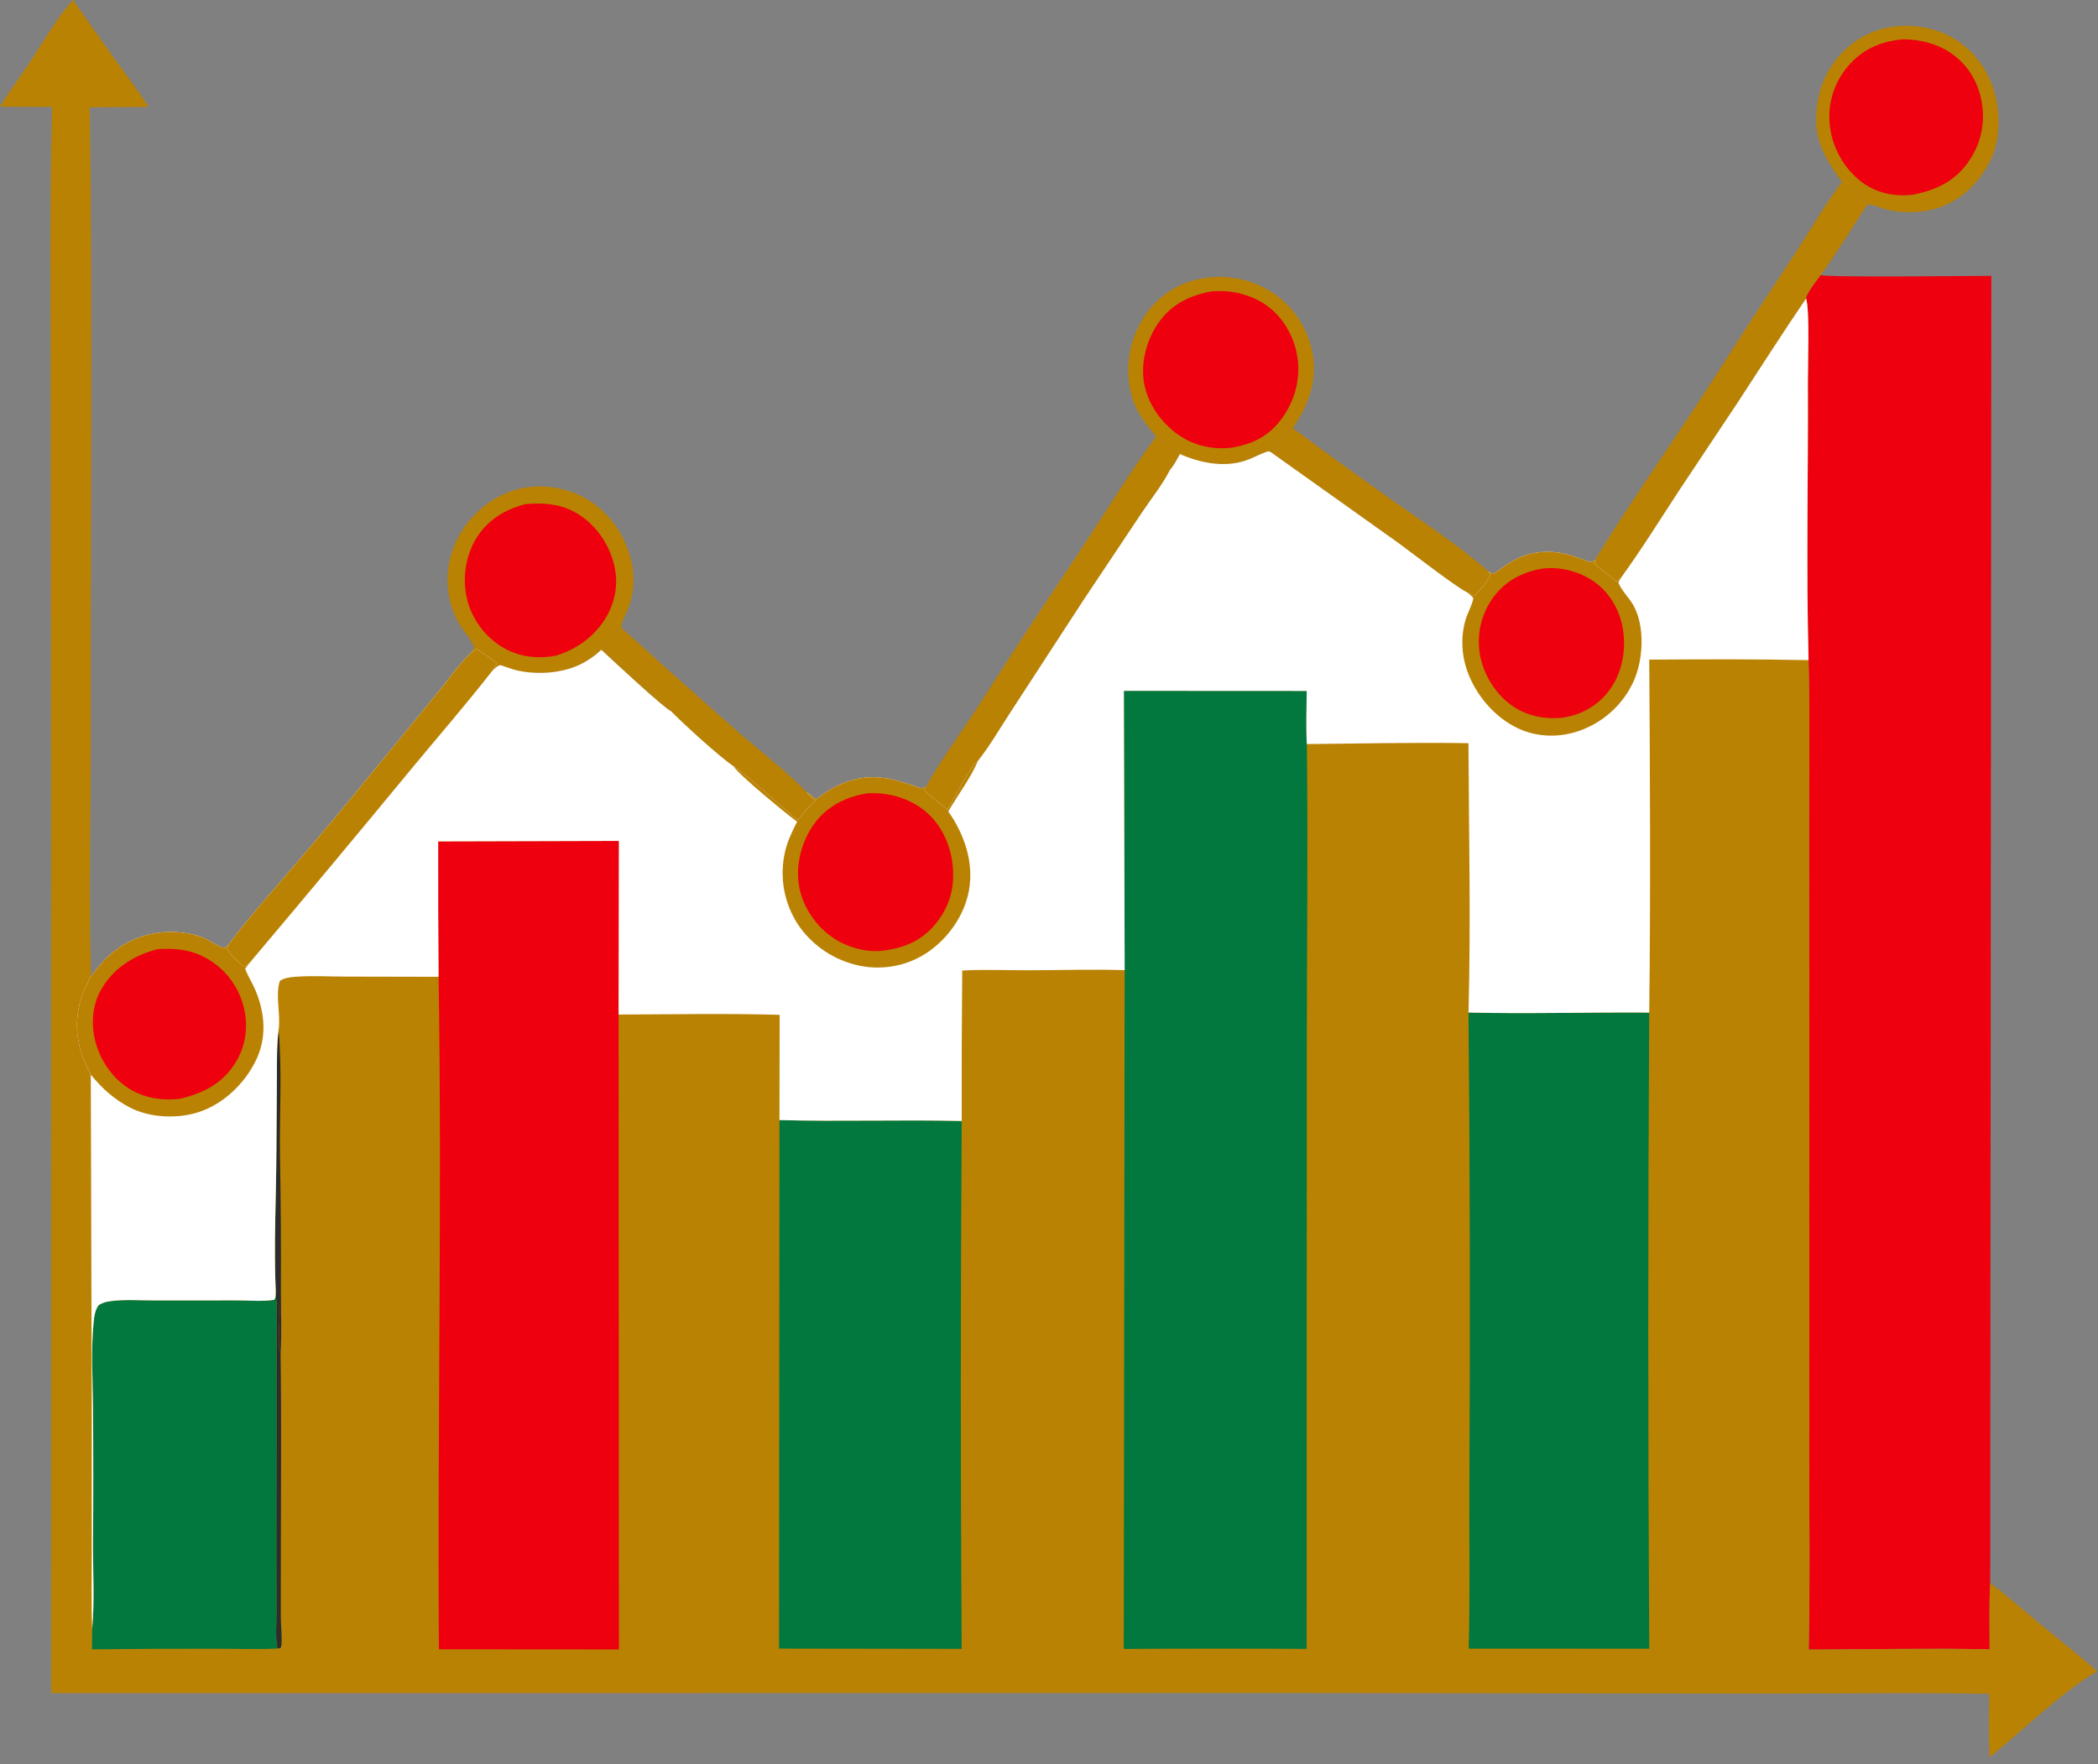 <?xml version="1.0" encoding="UTF-8"?> <svg xmlns="http://www.w3.org/2000/svg" xmlns:xlink="http://www.w3.org/1999/xlink" width="220" height="185" xml:space="preserve" overflow="hidden"><rect width="100%" height="100%" fill="#808080" stroke="none"/><g transform="translate(-1056 -772)"><g><path d="M62.833 68.014C63.479 67.421 63.969 66.682 64.554 66.031 64.669 65.903 64.784 65.946 64.95 65.937 68.981 69.587 73.023 73.246 77.11 76.834 79.433 78.873 82.026 80.843 84.161 83.065 84.414 83.421 84.737 83.678 85.068 83.96 84.397 84.601 83.797 85.263 83.254 86.015 82.289 85.294 77.005 80.419 76.541 80.357 75.022 79.31 71.331 75.933 70.011 74.57 69.801 73.978 63.811 68.881 62.833 68.014Z" fill="#BA8203" fill-rule="nonzero" fill-opacity="1" transform="matrix(1.005 0 0 1 1056 772)"></path><path d="M134.901 44.901C138.25 47.397 141.621 49.86 145.018 52.291 148.477 54.733 152.105 57.115 155.291 59.909L155.491 60.299C155.187 61.061 154.444 61.84 153.878 62.433 153.56 62.393 153.331 62.242 153.053 62.094 152.134 61.717 147.062 57.777 145.877 56.913L132.633 47.439C132.625 47.394 132.605 47.349 132.608 47.303 132.613 47.227 132.62 47.147 132.657 47.08 132.784 46.846 134.449 45.516 134.901 44.901Z" fill="#BA8203" fill-rule="nonzero" fill-opacity="1" transform="matrix(1.005 0 0 1 1056 772)"></path><path d="M120.594 45.834C121.177 45.921 122.388 47.161 122.95 47.522 122.649 48.063 122.245 48.642 122.093 49.244 121.307 50.803 120.118 52.296 119.144 53.753L113.028 62.96 105.468 74.634C104.357 76.333 103.303 78.184 102.05 79.772 101.357 80.099 99.419 84.03 98.858 84.924 98.439 84.47 96.541 83.142 96.471 82.798L96.607 82.51C97.904 80.161 99.504 77.903 100.998 75.675 102.271 73.778 103.485 71.836 104.715 69.911 107.57 65.447 110.532 61.068 113.425 56.632 115.783 53.017 118.039 49.313 120.594 45.834Z" fill="#BA8203" fill-rule="nonzero" fill-opacity="1" transform="matrix(1.005 0 0 1 1056 772)"></path><path d="M192.193 19.083C192.916 19.936 194.273 20.635 194.823 21.468 193.221 23.919 191.687 26.464 189.982 28.842 189.627 29.329 188.482 30.768 188.448 31.306 186 34.899 183.679 38.577 181.304 42.22L175.303 51.278C173.273 54.382 171.289 57.606 169.119 60.609 168.964 60.724 168.809 60.839 168.652 60.953 167.931 60.313 167.076 59.792 166.4 59.112L166.426 58.7C170.298 52.333 174.634 46.258 178.636 39.975 181.476 35.496 184.356 31.044 187.279 26.618 188.897 24.118 190.406 21.461 192.193 19.083Z" fill="#BA8203" fill-rule="nonzero" fill-opacity="1" transform="matrix(1.005 0 0 1 1056 772)"></path><path d="M192.193 19.083C190.14 16.226 189.061 14.252 189.668 10.602 189.694 10.446 189.723 10.29 189.756 10.134 189.79 9.979 189.827 9.825 189.869 9.672 189.909 9.518 189.954 9.366 190.003 9.215 190.052 9.064 190.103 8.914 190.16 8.765 190.216 8.617 190.275 8.47 190.339 8.324 190.403 8.179 190.469 8.035 190.54 7.893 190.611 7.75 190.685 7.61 190.763 7.472 190.84 7.333 190.922 7.197 191.006 7.062 191.09 6.928 191.178 6.795 191.269 6.665 191.361 6.535 191.454 6.407 191.552 6.282 191.649 6.157 191.75 6.034 191.853 5.913 191.956 5.793 192.063 5.675 192.172 5.56 192.282 5.445 192.394 5.333 192.508 5.223 192.624 5.114 192.741 5.007 192.862 4.904 192.982 4.8 193.105 4.699 193.23 4.602 193.356 4.504 193.483 4.41 193.613 4.319 195.673 2.882 198.234 2.425 200.689 2.867 200.842 2.893 200.995 2.923 201.146 2.957 201.297 2.991 201.447 3.028 201.596 3.07 201.746 3.111 201.895 3.156 202.041 3.205 202.188 3.254 202.334 3.307 202.479 3.363 202.623 3.419 202.766 3.479 202.907 3.543 203.048 3.606 203.189 3.673 203.327 3.743 203.465 3.814 203.6 3.888 203.735 3.965 203.869 4.043 204.001 4.123 204.132 4.207 204.262 4.291 204.39 4.379 204.516 4.469 204.642 4.56 204.765 4.654 204.887 4.75 205.008 4.847 205.126 4.947 205.243 5.049 205.358 5.152 205.471 5.258 205.583 5.366 205.693 5.475 205.801 5.586 205.906 5.7 206.011 5.814 206.114 5.93 206.212 6.049 206.312 6.168 206.408 6.29 206.502 6.414 206.594 6.538 206.684 6.664 206.771 6.792 208.345 9.12 208.854 12.184 208.32 14.928 207.877 17.206 206.179 19.534 204.266 20.813 202.161 22.219 199.488 22.539 197.041 22.021 196.44 21.894 195.371 21.381 194.823 21.468 194.273 20.634 192.916 19.936 192.193 19.083Z" fill="#BA8203" fill-rule="nonzero" fill-opacity="1" transform="matrix(1.005 0 0 1 1056 772)"></path><path d="M198.534 4.125C200.245 4.127 201.918 4.512 203.368 5.444 205.128 6.575 206.287 8.342 206.714 10.38 207.186 12.641 206.783 14.863 205.504 16.795 204.081 18.946 202.087 19.922 199.619 20.41L199.373 20.436C197.436 20.633 195.529 20.148 194.01 18.899 192.289 17.484 191.123 15.292 190.914 13.074 190.9 12.939 190.89 12.803 190.883 12.668 190.875 12.532 190.872 12.396 190.871 12.259 190.871 12.123 190.874 11.987 190.88 11.851 190.887 11.715 190.897 11.58 190.91 11.444 190.924 11.309 190.94 11.174 190.96 11.039 190.98 10.904 191.004 10.77 191.03 10.637 191.057 10.503 191.087 10.37 191.12 10.239 191.154 10.107 191.19 9.975 191.229 9.845 191.269 9.715 191.313 9.586 191.359 9.458 191.405 9.33 191.454 9.204 191.507 9.078 191.56 8.952 191.615 8.828 191.674 8.705 191.733 8.583 191.795 8.461 191.86 8.342 191.925 8.222 191.992 8.104 192.063 7.988 192.134 7.872 192.208 7.757 192.284 7.645 192.36 7.532 192.44 7.421 192.521 7.313 192.604 7.204 192.688 7.097 192.776 6.993 194.29 5.174 196.217 4.34 198.534 4.125Z" fill="#EE000E" fill-rule="nonzero" fill-opacity="1" transform="matrix(1.005 0 0 1 1056 772)"></path><path d="M120.594 45.834C120.519 45.625 120.557 45.667 120.444 45.53 119.321 44.179 118.398 42.937 117.994 41.201 117.358 38.461 117.838 35.686 119.324 33.303 119.403 33.178 119.483 33.054 119.568 32.933 119.652 32.812 119.739 32.692 119.829 32.575 119.92 32.458 120.012 32.344 120.109 32.231 120.204 32.118 120.303 32.008 120.404 31.901 120.506 31.793 120.609 31.688 120.715 31.586 120.822 31.483 120.93 31.383 121.042 31.286 121.153 31.189 121.267 31.094 121.383 31.003 121.499 30.911 121.618 30.823 121.738 30.737 121.858 30.651 121.981 30.568 122.105 30.488 122.229 30.409 122.356 30.332 122.484 30.258 122.612 30.185 122.742 30.114 122.873 30.047 123.005 29.98 123.138 29.916 123.273 29.856 123.408 29.795 123.544 29.738 123.681 29.684 123.819 29.63 123.958 29.579 124.098 29.532 124.238 29.485 124.38 29.442 124.522 29.402 124.664 29.362 124.806 29.325 124.951 29.292 125.114 29.254 125.278 29.22 125.442 29.19 125.607 29.16 125.772 29.135 125.938 29.113 126.104 29.091 126.27 29.074 126.438 29.061 126.605 29.048 126.772 29.038 126.939 29.034 127.106 29.029 127.273 29.028 127.441 29.031 127.608 29.035 127.775 29.042 127.942 29.054 128.109 29.066 128.276 29.082 128.442 29.102 128.608 29.122 128.773 29.146 128.938 29.174 129.103 29.203 129.267 29.235 129.43 29.271 129.594 29.308 129.757 29.349 129.918 29.393 130.079 29.438 130.239 29.486 130.398 29.539 130.557 29.591 130.714 29.648 130.871 29.708 131.027 29.769 131.181 29.833 131.334 29.901 131.487 29.969 131.638 30.041 131.788 30.117 131.937 30.193 132.084 30.272 132.229 30.355 132.374 30.438 132.518 30.524 132.659 30.615 132.793 30.701 132.925 30.791 133.056 30.885 133.186 30.978 133.314 31.074 133.44 31.174 133.565 31.273 133.688 31.376 133.809 31.482 133.929 31.588 134.046 31.696 134.162 31.808 134.276 31.919 134.389 32.034 134.498 32.151 134.607 32.268 134.714 32.388 134.816 32.51 134.92 32.633 135.02 32.758 135.118 32.885 135.214 33.013 135.309 33.143 135.399 33.275 135.49 33.407 135.577 33.541 135.661 33.678 135.744 33.814 135.825 33.953 135.902 34.093 135.979 34.233 136.053 34.376 136.122 34.52 136.193 34.664 136.258 34.81 136.321 34.957 136.384 35.105 136.443 35.254 136.498 35.404 136.554 35.555 136.606 35.706 136.653 35.859 136.701 36.012 136.745 36.166 136.785 36.321 136.824 36.476 136.861 36.632 136.893 36.789 137.545 39.837 136.565 42.373 134.901 44.901 134.449 45.516 132.784 46.846 132.657 47.08 132.62 47.147 132.613 47.228 132.608 47.303 132.605 47.349 132.625 47.394 132.633 47.439 132.399 47.328 132.43 47.282 132.168 47.373 131.382 47.645 130.646 48.082 129.853 48.333 127.637 49.034 125.176 48.532 123.115 47.611 122.806 48.159 122.523 48.782 122.093 49.244 122.245 48.642 122.649 48.063 122.95 47.522 122.388 47.161 121.177 45.921 120.594 45.834Z" fill="#BA8203" fill-rule="nonzero" fill-opacity="1" transform="matrix(1.005 0 0 1 1056 772)"></path><path d="M126.265 30.58C128.246 30.343 130.412 30.824 132.061 31.961 133.808 33.166 134.982 35.186 135.343 37.262 135.748 39.591 135.147 41.943 133.771 43.853 132.426 45.72 130.735 46.571 128.508 46.943 126.733 47.168 124.843 46.791 123.322 45.839 121.422 44.65 119.884 42.622 119.417 40.413 118.97 38.297 119.55 35.867 120.726 34.077 122.093 32 123.874 31.072 126.265 30.58Z" fill="#EE000E" fill-rule="nonzero" fill-opacity="1" transform="matrix(1.005 0 0 1 1056 772)"></path><path d="M49.157 68.454C49.269 68.264 49.374 68.072 49.48 67.878 49.106 66.91 48.227 66.071 47.745 65.131 47.675 64.995 47.608 64.857 47.545 64.718 47.482 64.579 47.422 64.438 47.365 64.296 47.309 64.154 47.256 64.01 47.206 63.866 47.157 63.721 47.111 63.575 47.069 63.428 47.026 63.281 46.987 63.133 46.952 62.984 46.916 62.835 46.885 62.686 46.857 62.535 46.829 62.385 46.804 62.234 46.784 62.083 46.763 61.931 46.746 61.779 46.733 61.627 46.719 61.474 46.71 61.322 46.703 61.169 46.698 61.016 46.695 60.863 46.697 60.71 46.698 60.557 46.703 60.404 46.712 60.252 46.721 60.099 46.734 59.946 46.75 59.794 46.766 59.642 46.786 59.49 46.809 59.339 46.833 59.188 46.86 59.038 46.891 58.888 46.922 58.738 46.957 58.589 46.995 58.441 47.033 58.293 47.074 58.146 47.12 58 47.17 57.841 47.224 57.684 47.281 57.529 47.339 57.373 47.401 57.219 47.466 57.067 47.531 56.914 47.6 56.764 47.672 56.614 47.745 56.465 47.821 56.318 47.901 56.173 47.981 56.027 48.064 55.883 48.15 55.742 48.237 55.601 48.327 55.462 48.421 55.325 48.514 55.188 48.611 55.053 48.711 54.92 48.811 54.788 48.914 54.658 49.021 54.531 49.127 54.404 49.236 54.279 49.349 54.157 49.461 54.035 49.576 53.916 49.695 53.799 49.813 53.683 49.934 53.569 50.057 53.459 50.181 53.348 50.308 53.241 50.437 53.137 50.566 53.032 50.697 52.931 50.831 52.833 50.965 52.735 51.101 52.641 51.239 52.549 51.377 52.458 51.518 52.37 51.661 52.285 51.804 52.201 51.948 52.12 52.095 52.042 54.398 50.851 56.968 50.705 59.423 51.52 61.922 52.35 63.877 54.141 65.033 56.497 66.141 58.757 66.438 61.115 65.646 63.515 65.431 64.165 65.082 64.771 64.879 65.414 64.795 65.683 64.825 65.697 64.949 65.938 64.784 65.947 64.668 65.903 64.554 66.031 63.969 66.682 63.479 67.421 62.833 68.014 63.811 68.881 69.801 73.978 70.011 74.571 69.447 74.418 63.552 68.909 62.743 68.139 62.446 68.42 62.132 68.68 61.8 68.919 61.469 69.157 61.123 69.373 60.762 69.565 58.803 70.594 56.175 70.79 54.031 70.321 53.427 70.189 52.81 69.931 52.215 69.746 51.858 69.818 51.643 70.097 51.373 70.335L51.833 69.618C51.771 69.348 50.45 68.581 50.132 68.319 49.957 68.175 49.91 68.118 49.691 68.053L49.157 68.454Z" fill="#BA8203" fill-rule="nonzero" fill-opacity="1" transform="matrix(1.005 0 0 1 1056 772)"></path><path d="M54.845 52.859C56.561 52.721 58.189 52.799 59.748 53.588 61.757 54.603 63.224 56.488 63.907 58.613 64.528 60.548 64.394 62.516 63.459 64.329 62.334 66.51 60.374 68.002 58.066 68.737 56.129 69.12 54.201 68.912 52.483 67.901 52.37 67.833 52.259 67.763 52.149 67.689 52.039 67.616 51.931 67.54 51.825 67.462 51.719 67.384 51.615 67.303 51.513 67.219 51.411 67.136 51.311 67.05 51.213 66.962 51.115 66.874 51.019 66.783 50.925 66.691 50.831 66.598 50.74 66.503 50.651 66.406 50.562 66.308 50.475 66.209 50.391 66.108 50.306 66.006 50.224 65.903 50.145 65.798 50.066 65.692 49.989 65.585 49.915 65.477 49.84 65.368 49.769 65.257 49.7 65.144 49.631 65.032 49.565 64.918 49.502 64.802 49.438 64.686 49.378 64.57 49.32 64.451 49.262 64.332 49.207 64.213 49.155 64.091 49.103 63.97 49.054 63.848 49.008 63.724 48.962 63.601 48.919 63.476 48.879 63.351 48.839 63.225 48.801 63.099 48.767 62.971 48.223 60.866 48.52 58.423 49.632 56.549 50.816 54.553 52.64 53.428 54.845 52.859Z" fill="#EE000E" fill-rule="nonzero" fill-opacity="1" transform="matrix(1.005 0 0 1 1056 772)"></path><path d="M189.982 28.842C190.682 29.119 205.665 28.925 207.776 28.927L207.655 165.99C207.534 168.297 207.605 170.638 207.597 172.949 201.314 172.823 195.003 172.955 188.717 172.98 188.868 166.279 188.771 159.556 188.772 152.852L188.786 118.84 188.762 87.016C188.757 81.091 188.857 75.143 188.703 69.222 188.445 59.507 188.679 49.745 188.631 40.023 188.623 38.392 188.841 32.569 188.448 31.305 188.482 30.768 189.627 29.329 189.982 28.842Z" fill="#EE000E" fill-rule="nonzero" fill-opacity="1" transform="matrix(1.005 0 0 1 1056 772)"></path><path d="M0 11.196C0.881 9.684 1.973 8.271 2.936 6.806 4.42 4.548 5.813 2.01 7.626 0 9.132 2.175 10.652 4.34 12.188 6.494 13.304 8.053 14.485 9.574 15.492 11.207L9.371 11.255C9.684 33.363 9.455 55.493 9.471 77.604 9.477 85.852 9.264 94.146 9.494 102.389 10.327 101.249 11.19 100.225 12.36 99.413 14.876 97.666 18.261 97.223 21.141 98.311 21.894 98.596 22.704 99.27 23.469 99.407L23.858 99.053C25.252 97.1 26.859 95.279 28.41 93.45 31.046 90.341 33.739 87.252 36.317 84.098L45.577 72.743C46.721 71.365 47.856 69.671 49.157 68.454L49.691 68.053C49.91 68.118 49.957 68.175 50.132 68.319 50.45 68.581 51.771 69.348 51.833 69.618L51.373 70.335C51.643 70.097 51.858 69.818 52.215 69.745 52.81 69.93 53.427 70.189 54.031 70.321 56.175 70.79 58.803 70.594 60.762 69.565 61.123 69.373 61.469 69.157 61.8 68.919 62.132 68.68 62.446 68.42 62.743 68.139 63.552 68.909 69.447 74.418 70.011 74.571 71.331 75.933 75.022 79.31 76.541 80.357 77.005 80.419 82.289 85.294 83.254 86.016 83.797 85.263 84.397 84.601 85.068 83.96 84.737 83.678 84.414 83.421 84.161 83.065 84.512 83.283 84.829 83.564 85.151 83.821 85.92 83.233 86.666 82.7 87.554 82.306 90.67 80.923 92.84 81.522 95.86 82.573 96.213 82.696 96.269 82.678 96.607 82.51L96.471 82.798C96.541 83.142 98.439 84.47 98.858 84.924 99.419 84.03 101.357 80.099 102.05 79.772 103.303 78.184 104.357 76.333 105.468 74.633L113.028 62.959 119.144 53.753C120.118 52.296 121.307 50.803 122.093 49.244 122.523 48.782 122.806 48.159 123.115 47.611 125.176 48.532 127.637 49.034 129.853 48.333 130.646 48.082 131.382 47.645 132.168 47.373 132.43 47.282 132.399 47.328 132.633 47.439L145.877 56.913C147.062 57.777 152.134 61.717 153.053 62.094 153.331 62.242 153.56 62.393 153.878 62.433 154.443 61.84 155.187 61.061 155.491 60.299L155.291 59.909C155.505 60.039 155.623 60.2 155.889 60.11 156.115 60.034 156.428 59.75 156.638 59.605 157.568 58.963 158.445 58.401 159.552 58.111 161.231 57.671 162.796 57.846 164.428 58.403 164.989 58.594 165.547 58.866 166.134 58.958L166.426 58.7 166.4 59.112C167.076 59.792 167.931 60.313 168.652 60.953 168.809 60.839 168.964 60.724 169.119 60.609 171.289 57.606 173.273 54.382 175.303 51.278L181.304 42.219C183.679 38.577 186 34.899 188.448 31.305 188.841 32.57 188.623 38.392 188.631 40.023 188.679 49.745 188.445 59.507 188.703 69.222 188.857 75.143 188.757 81.092 188.762 87.016L188.786 118.84 188.772 152.852C188.771 159.556 188.868 166.279 188.717 172.98 195.003 172.956 201.314 172.823 207.597 172.949 207.605 170.638 207.534 168.297 207.655 165.99 209.444 167.351 211.132 168.854 212.862 170.29 214.851 171.94 216.897 173.533 218.817 175.263 215.193 177.342 210.936 181.563 207.576 184.28 207.498 182.066 207.55 179.836 207.547 177.62 199.709 177.468 191.87 177.604 184.031 177.593L135.319 177.532 5.344 177.549 5.342 95.197 5.3 42.64C5.308 32.173 5.162 21.685 5.431 11.222 3.623 11.184 1.809 11.204 0 11.196Z" fill="#BA8203" fill-rule="nonzero" fill-opacity="1" transform="matrix(1.005 0 0 1 1056 772)"></path><path d="M29.067 107.99C29.446 112.292 29.158 116.763 29.212 121.09 29.3 125.8 29.333 130.511 29.309 135.221 29.308 137.442 29.398 139.711 29.277 141.925 28.904 141.3 29.189 138.625 29.183 137.765 29.18 137.259 29.221 136.921 28.855 136.558 28.785 136.21 28.794 135.811 28.773 135.454 28.556 130.605 28.816 125.655 28.841 120.796L28.889 113.265C28.902 111.516 28.858 109.728 29.067 107.99Z" fill="#2C2C2C" fill-rule="nonzero" fill-opacity="1" transform="matrix(1.005 0 0 1 1056 772)"></path><path d="M28.855 136.558C29.221 136.921 29.18 137.259 29.183 137.765 29.189 138.626 28.904 141.3 29.277 141.926 29.372 148.835 29.307 155.754 29.305 162.665L29.299 169.505C29.305 170.331 29.398 171.165 29.387 171.988 29.383 172.279 29.41 172.581 29.25 172.826L28.94 172.87C28.721 171.727 28.845 170.335 28.843 169.163L28.833 162.667 28.855 136.558Z" fill="#2C2C2C" fill-rule="nonzero" fill-opacity="1" transform="matrix(1.005 0 0 1 1056 772)"></path><path d="M28.773 135.454C28.794 135.811 28.785 136.21 28.855 136.558L28.833 162.667 28.843 169.163C28.845 170.335 28.721 171.727 28.94 172.87 26.823 172.972 24.663 172.888 22.542 172.89 18.226 172.882 13.91 172.901 9.595 172.951L9.623 170.771C9.871 167.937 9.701 164.935 9.703 162.084 9.742 157.219 9.742 152.354 9.704 147.491 9.669 144.598 9.492 141.51 9.769 138.637 9.827 138.031 9.92 137.391 10.271 136.883 10.658 136.613 11.055 136.506 11.521 136.442 12.97 136.244 14.549 136.368 16.016 136.365L24.787 136.361C26.02 136.362 27.381 136.492 28.597 136.307 28.794 136.089 28.749 135.744 28.773 135.454Z" fill="#02773E" fill-rule="nonzero" fill-opacity="1" transform="matrix(1.005 0 0 1 1056 772)"></path><path d="M81.33 117.453C87.665 117.626 94.011 117.401 100.347 117.549 100.222 136 100.22 154.452 100.341 172.903L81.287 172.875 81.33 117.453Z" fill="#02773E" fill-rule="nonzero" fill-opacity="1" transform="matrix(1.005 0 0 1 1056 772)"></path><path d="M153.223 106.177C159.512 106.327 165.793 106.132 172.08 106.18 171.945 128.416 171.946 150.651 172.084 172.885L153.245 172.877C153.395 167.239 153.284 161.574 153.315 155.932 153.408 139.347 153.377 122.761 153.223 106.177Z" fill="#02773E" fill-rule="nonzero" fill-opacity="1" transform="matrix(1.005 0 0 1 1056 772)"></path><path d="M45.719 88.23 64.579 88.18 64.544 106.386 64.579 172.961 45.793 172.947C45.636 149.446 46.137 125.927 45.762 102.428 45.72 97.696 45.706 92.963 45.719 88.23Z" fill="#EE000E" fill-rule="nonzero" fill-opacity="1" transform="matrix(1.005 0 0 1 1056 772)"></path><path d="M117.264 72.441 136.343 72.451C136.33 74.304 136.258 76.174 136.356 78.023 136.489 88.636 136.356 99.264 136.353 109.878L136.333 172.906C129.972 172.868 123.613 172.869 117.253 172.91L117.347 101.73 117.264 72.441Z" fill="#02773E" fill-rule="nonzero" fill-opacity="1" transform="matrix(1.005 0 0 1 1056 772)"></path><path d="M188.448 31.305C188.841 32.57 188.623 38.392 188.631 40.023 188.679 49.745 188.445 59.507 188.703 69.222 183.174 69.109 177.614 69.13 172.083 69.171 172.164 81.496 172.231 93.857 172.08 106.18 165.793 106.133 159.512 106.327 153.223 106.177 153.473 96.78 153.263 87.333 153.218 77.931 147.615 77.845 141.962 77.964 136.356 78.024 136.258 76.174 136.33 74.304 136.343 72.451L117.264 72.441 117.347 101.73C114.045 101.631 110.719 101.732 107.414 101.744 105.089 101.752 102.717 101.639 100.397 101.773 100.35 107.031 100.333 112.29 100.347 117.549 94.011 117.401 87.665 117.626 81.33 117.454L81.347 106.416C75.759 106.259 70.135 106.368 64.544 106.386L64.579 88.18 45.719 88.23C45.706 92.963 45.72 97.696 45.762 102.428L35.925 102.407C34.24 102.403 32.472 102.297 30.798 102.429 30.245 102.472 29.673 102.541 29.202 102.853 28.694 104.409 29.316 106.363 29.067 107.99 28.858 109.728 28.902 111.516 28.889 113.265L28.841 120.796C28.816 125.655 28.556 130.605 28.773 135.454 28.749 135.744 28.794 136.089 28.597 136.306 27.381 136.492 26.02 136.362 24.787 136.361L16.016 136.365C14.549 136.368 12.97 136.243 11.521 136.442 11.055 136.506 10.658 136.613 10.271 136.883 9.92 137.391 9.827 138.031 9.769 138.637 9.492 141.51 9.669 144.597 9.704 147.49 9.742 152.354 9.742 157.219 9.703 162.084 9.701 164.935 9.871 167.937 9.623 170.771 9.513 168.248 9.578 165.692 9.573 163.165L9.576 148.28 9.475 112.691C9.014 111.796 8.603 110.904 8.349 109.926 7.661 107.269 8.13 104.728 9.494 102.389 10.327 101.249 11.19 100.225 12.36 99.413 14.876 97.666 18.261 97.223 21.141 98.311 21.894 98.596 22.704 99.27 23.469 99.407L23.858 99.053C25.252 97.1 26.859 95.279 28.41 93.45 31.046 90.341 33.739 87.252 36.317 84.098L45.577 72.743C46.721 71.365 47.856 69.671 49.157 68.454L49.691 68.053C49.91 68.118 49.957 68.175 50.132 68.319 50.45 68.581 51.771 69.348 51.833 69.618L51.373 70.335C51.643 70.097 51.858 69.818 52.215 69.745 52.81 69.93 53.427 70.189 54.031 70.321 56.175 70.79 58.803 70.594 60.762 69.565 61.123 69.373 61.469 69.157 61.8 68.919 62.132 68.68 62.446 68.42 62.743 68.139 63.552 68.909 69.447 74.418 70.011 74.571 71.331 75.933 75.022 79.31 76.541 80.357 77.005 80.419 82.289 85.294 83.254 86.016 83.797 85.263 84.397 84.601 85.068 83.96 84.737 83.678 84.414 83.421 84.161 83.065 84.512 83.283 84.829 83.564 85.151 83.821 85.92 83.233 86.666 82.7 87.554 82.306 90.67 80.923 92.84 81.522 95.86 82.573 96.213 82.696 96.269 82.678 96.607 82.51L96.471 82.798C96.541 83.142 98.439 84.47 98.858 84.924 99.419 84.03 101.357 80.099 102.05 79.772 103.303 78.184 104.357 76.333 105.468 74.633L113.028 62.96 119.144 53.753C120.118 52.296 121.307 50.803 122.093 49.244 122.523 48.782 122.806 48.159 123.115 47.611 125.176 48.532 127.637 49.034 129.853 48.333 130.646 48.082 131.382 47.645 132.168 47.373 132.43 47.282 132.399 47.328 132.633 47.439L145.877 56.913C147.062 57.777 152.134 61.717 153.053 62.094 153.331 62.242 153.56 62.393 153.878 62.433 154.443 61.84 155.187 61.061 155.491 60.299L155.291 59.909C155.505 60.039 155.623 60.2 155.889 60.11 156.115 60.034 156.428 59.75 156.638 59.605 157.568 58.963 158.445 58.401 159.552 58.111 161.231 57.671 162.796 57.846 164.428 58.403 164.989 58.594 165.547 58.866 166.134 58.958L166.426 58.7 166.4 59.112C167.076 59.792 167.931 60.313 168.652 60.953 168.809 60.839 168.964 60.724 169.119 60.609 171.289 57.606 173.273 54.382 175.303 51.278L181.304 42.219C183.679 38.577 186 34.899 188.448 31.305Z" fill="#FFFFFF" fill-rule="nonzero" fill-opacity="1" transform="matrix(1.005 0 0 1 1056 772)"></path><path d="M49.157 68.454 49.691 68.053C49.91 68.118 49.957 68.175 50.132 68.319 50.45 68.581 51.771 69.348 51.833 69.618L51.373 70.335C48.657 73.832 45.742 77.205 42.926 80.623 37.338 87.436 31.71 94.217 26.044 100.966 25.829 101.134 25.684 101.253 25.421 101.347 24.861 100.809 24.069 100.165 23.688 99.493L23.858 99.053C25.252 97.1 26.859 95.279 28.41 93.45 31.046 90.341 33.739 87.253 36.317 84.098L45.577 72.744C46.721 71.365 47.856 69.671 49.157 68.454Z" fill="#BA8203" fill-rule="nonzero" fill-opacity="1" transform="matrix(1.005 0 0 1 1056 772)"></path><path d="M155.291 59.909C155.505 60.039 155.623 60.2 155.889 60.11 156.115 60.034 156.428 59.75 156.638 59.605 157.568 58.963 158.445 58.401 159.552 58.111 161.231 57.671 162.796 57.846 164.428 58.403 164.989 58.594 165.547 58.866 166.134 58.958L166.426 58.7 166.4 59.112C167.076 59.792 167.931 60.313 168.652 60.953 168.809 60.839 168.964 60.724 169.119 60.609L168.855 61.078C169.167 61.906 169.956 62.643 170.401 63.423 171.664 65.638 171.471 69.166 170.455 71.431 170.388 71.579 170.317 71.725 170.243 71.87 170.169 72.015 170.091 72.158 170.009 72.299 169.928 72.439 169.843 72.578 169.755 72.715 169.667 72.852 169.575 72.986 169.48 73.118 169.384 73.25 169.287 73.379 169.185 73.507 169.084 73.634 168.979 73.758 168.871 73.88 168.764 74.002 168.653 74.121 168.54 74.238 168.426 74.354 168.309 74.468 168.19 74.578 168.071 74.689 167.949 74.796 167.824 74.901 167.7 75.006 167.572 75.107 167.443 75.205 167.313 75.303 167.18 75.398 167.046 75.49 166.912 75.582 166.776 75.67 166.636 75.754 166.498 75.839 166.357 75.921 166.214 75.998 166.071 76.076 165.926 76.15 165.78 76.221 165.633 76.291 165.484 76.358 165.335 76.421 165.185 76.484 165.034 76.544 164.881 76.6 162.77 77.375 160.405 77.335 158.366 76.364 155.917 75.198 153.976 72.869 153.081 70.326 152.459 68.559 152.4 66.497 153.003 64.719 153.103 64.424 153.814 62.881 153.706 62.694 153.604 62.515 153.218 62.239 153.053 62.094 153.331 62.242 153.56 62.393 153.878 62.433 154.444 61.84 155.187 61.061 155.491 60.299L155.291 59.909Z" fill="#BA8203" fill-rule="nonzero" fill-opacity="1" transform="matrix(1.005 0 0 1 1056 772)"></path><path d="M160.875 59.638C162.795 59.367 164.926 59.943 166.475 61.102 168.085 62.306 169.115 64.213 169.37 66.195 169.659 68.432 169.197 70.751 167.791 72.55 166.594 74.082 164.844 75.034 162.918 75.27 161.177 75.434 159.418 75.086 157.948 74.121 156.147 72.938 154.854 70.882 154.44 68.779 154.415 68.65 154.394 68.521 154.376 68.391 154.358 68.261 154.343 68.131 154.331 68.001 154.319 67.87 154.311 67.739 154.305 67.608 154.3 67.477 154.298 67.346 154.3 67.215 154.301 67.084 154.305 66.953 154.313 66.822 154.321 66.691 154.332 66.561 154.346 66.43 154.36 66.3 154.378 66.17 154.398 66.041 154.419 65.911 154.443 65.782 154.47 65.654 154.497 65.526 154.527 65.398 154.561 65.272 154.593 65.145 154.63 65.019 154.67 64.894 154.71 64.769 154.753 64.645 154.798 64.522 154.844 64.399 154.893 64.278 154.944 64.157 154.996 64.037 155.051 63.918 155.109 63.8 155.166 63.682 155.227 63.566 155.291 63.451 155.354 63.337 155.421 63.224 155.49 63.112 155.559 63.001 155.631 62.891 155.705 62.783 156.954 60.984 158.751 60.011 160.875 59.638Z" fill="#EE000E" fill-rule="nonzero" fill-opacity="1" transform="matrix(1.005 0 0 1 1056 772)"></path><path d="M9.494 102.39C10.327 101.249 11.19 100.225 12.36 99.413 14.876 97.666 18.261 97.223 21.141 98.312 21.894 98.596 22.704 99.27 23.469 99.408L23.858 99.053 23.688 99.493C24.069 100.165 24.861 100.809 25.421 101.347 25.684 101.253 25.829 101.134 26.044 100.966L25.58 101.567C25.826 102.297 26.272 102.963 26.581 103.673 27.652 106.139 27.887 108.781 26.681 111.241 25.502 113.646 23.321 115.757 20.756 116.61 18.558 117.34 15.656 117.227 13.584 116.151 11.904 115.279 10.665 114.148 9.475 112.691 9.014 111.796 8.603 110.904 8.349 109.926 7.661 107.269 8.13 104.728 9.494 102.39Z" fill="#BA8203" fill-rule="nonzero" fill-opacity="1" transform="matrix(1.005 0 0 1 1056 772)"></path><path d="M16.458 99.526C18.385 99.41 20.02 99.584 21.714 100.586 21.829 100.654 21.941 100.725 22.052 100.798 22.163 100.872 22.273 100.948 22.38 101.027 22.487 101.106 22.592 101.188 22.695 101.273 22.798 101.356 22.899 101.444 22.998 101.532 23.097 101.622 23.194 101.713 23.288 101.807 23.382 101.901 23.474 101.998 23.564 102.096 23.653 102.195 23.74 102.295 23.825 102.398 23.909 102.501 23.991 102.606 24.071 102.713 24.15 102.82 24.227 102.929 24.301 103.039 24.375 103.15 24.446 103.263 24.514 103.377 24.583 103.492 24.648 103.607 24.711 103.724 24.773 103.842 24.833 103.961 24.89 104.081 24.947 104.202 25.001 104.324 25.051 104.447 25.102 104.57 25.15 104.694 25.194 104.819 25.239 104.946 25.28 105.072 25.319 105.199 25.357 105.327 25.392 105.455 25.424 105.584 25.923 107.559 25.669 109.629 24.606 111.376 23.245 113.612 21.255 114.623 18.79 115.219 17.024 115.427 15.329 115.201 13.758 114.324 11.881 113.277 10.514 111.332 9.965 109.27 9.471 107.413 9.614 105.381 10.591 103.704 11.904 101.453 13.995 100.174 16.458 99.526Z" fill="#EE000E" fill-rule="nonzero" fill-opacity="1" transform="matrix(1.005 0 0 1 1056 772)"></path><path d="M98.858 84.924C99.419 84.03 101.357 80.099 102.05 79.772 101.279 81.584 99.937 83.371 98.946 85.09 100.618 87.48 101.632 90.433 101.103 93.366 100.632 95.965 98.964 98.363 96.802 99.85 96.674 99.937 96.545 100.02 96.413 100.101 96.282 100.18 96.148 100.258 96.013 100.332 95.878 100.405 95.741 100.475 95.602 100.542 95.463 100.608 95.323 100.672 95.181 100.732 95.039 100.791 94.896 100.848 94.751 100.9 94.606 100.952 94.46 101.002 94.313 101.047 94.166 101.093 94.017 101.133 93.868 101.172 93.719 101.21 93.569 101.244 93.418 101.275 93.267 101.305 93.116 101.332 92.963 101.355 92.811 101.378 92.658 101.397 92.505 101.412 92.352 101.428 92.198 101.439 92.044 101.447 91.891 101.455 91.737 101.459 91.583 101.459 91.429 101.459 91.275 101.455 91.121 101.447 90.967 101.44 90.814 101.428 90.66 101.413 90.507 101.397 90.354 101.378 90.202 101.355 90.05 101.332 89.898 101.305 89.747 101.276 89.583 101.243 89.419 101.205 89.257 101.164 89.095 101.123 88.933 101.079 88.773 101.03 88.613 100.981 88.454 100.927 88.296 100.872 88.139 100.814 87.983 100.754 87.828 100.69 87.673 100.625 87.52 100.557 87.369 100.486 87.218 100.413 87.068 100.338 86.92 100.259 86.773 100.179 86.627 100.097 86.484 100.01 86.34 99.924 86.199 99.834 86.059 99.741 85.92 99.648 85.784 99.552 85.649 99.451 85.515 99.352 85.383 99.248 85.254 99.142 85.124 99.035 84.998 98.926 84.873 98.813 84.749 98.701 84.628 98.585 84.51 98.466 84.392 98.348 84.276 98.227 84.164 98.102 84.052 97.978 83.942 97.851 83.836 97.722 83.73 97.592 83.627 97.46 83.527 97.325 83.428 97.191 83.331 97.054 83.238 96.914 83.15 96.778 83.066 96.638 82.985 96.498 82.903 96.356 82.826 96.213 82.752 96.069 82.678 95.924 82.607 95.777 82.54 95.629 82.473 95.481 82.41 95.331 82.35 95.179 82.291 95.028 82.235 94.875 82.183 94.721 82.131 94.567 82.082 94.412 82.038 94.255 81.993 94.099 81.953 93.941 81.916 93.783 81.879 93.624 81.847 93.465 81.818 93.305 81.789 93.145 81.763 92.984 81.742 92.823 81.721 92.661 81.704 92.499 81.691 92.337 81.678 92.175 81.669 92.013 81.664 91.85 81.659 91.687 81.657 91.525 81.66 91.362 81.663 91.199 81.67 91.037 81.681 90.874 81.691 90.712 81.706 90.55 81.725 90.389 81.743 90.227 81.766 90.066 81.793 89.905 81.819 89.745 81.85 89.585 81.885 89.426 82.136 88.255 82.632 87.231 83.168 86.168 82.146 85.417 77.064 81.235 76.541 80.357 77.005 80.419 82.289 85.294 83.254 86.016 83.797 85.263 84.397 84.601 85.068 83.961 84.737 83.678 84.414 83.422 84.161 83.065 84.512 83.283 84.829 83.564 85.151 83.821 85.92 83.233 86.666 82.7 87.554 82.306 90.67 80.923 92.84 81.522 95.86 82.574 96.213 82.697 96.269 82.679 96.607 82.51L96.471 82.799C96.541 83.142 98.439 84.47 98.858 84.924Z" fill="#BA8203" fill-rule="nonzero" fill-opacity="1" transform="matrix(1.005 0 0 1 1056 772)"></path><path d="M90.47 83.193C92.497 83.064 94.6 83.599 96.238 84.825 98.018 86.159 99.055 88.223 99.36 90.402 99.678 92.685 99.227 94.778 97.82 96.621 96.325 98.581 94.509 99.379 92.114 99.691 90.402 99.914 88.35 99.316 86.938 98.349 85.1 97.091 83.754 95.096 83.369 92.894 82.985 90.696 83.648 88.201 84.942 86.402 86.289 84.53 88.238 83.567 90.47 83.193Z" fill="#EE000E" fill-rule="nonzero" fill-opacity="1" transform="matrix(1.005 0 0 1 1056 772)"></path></g></g></svg> 